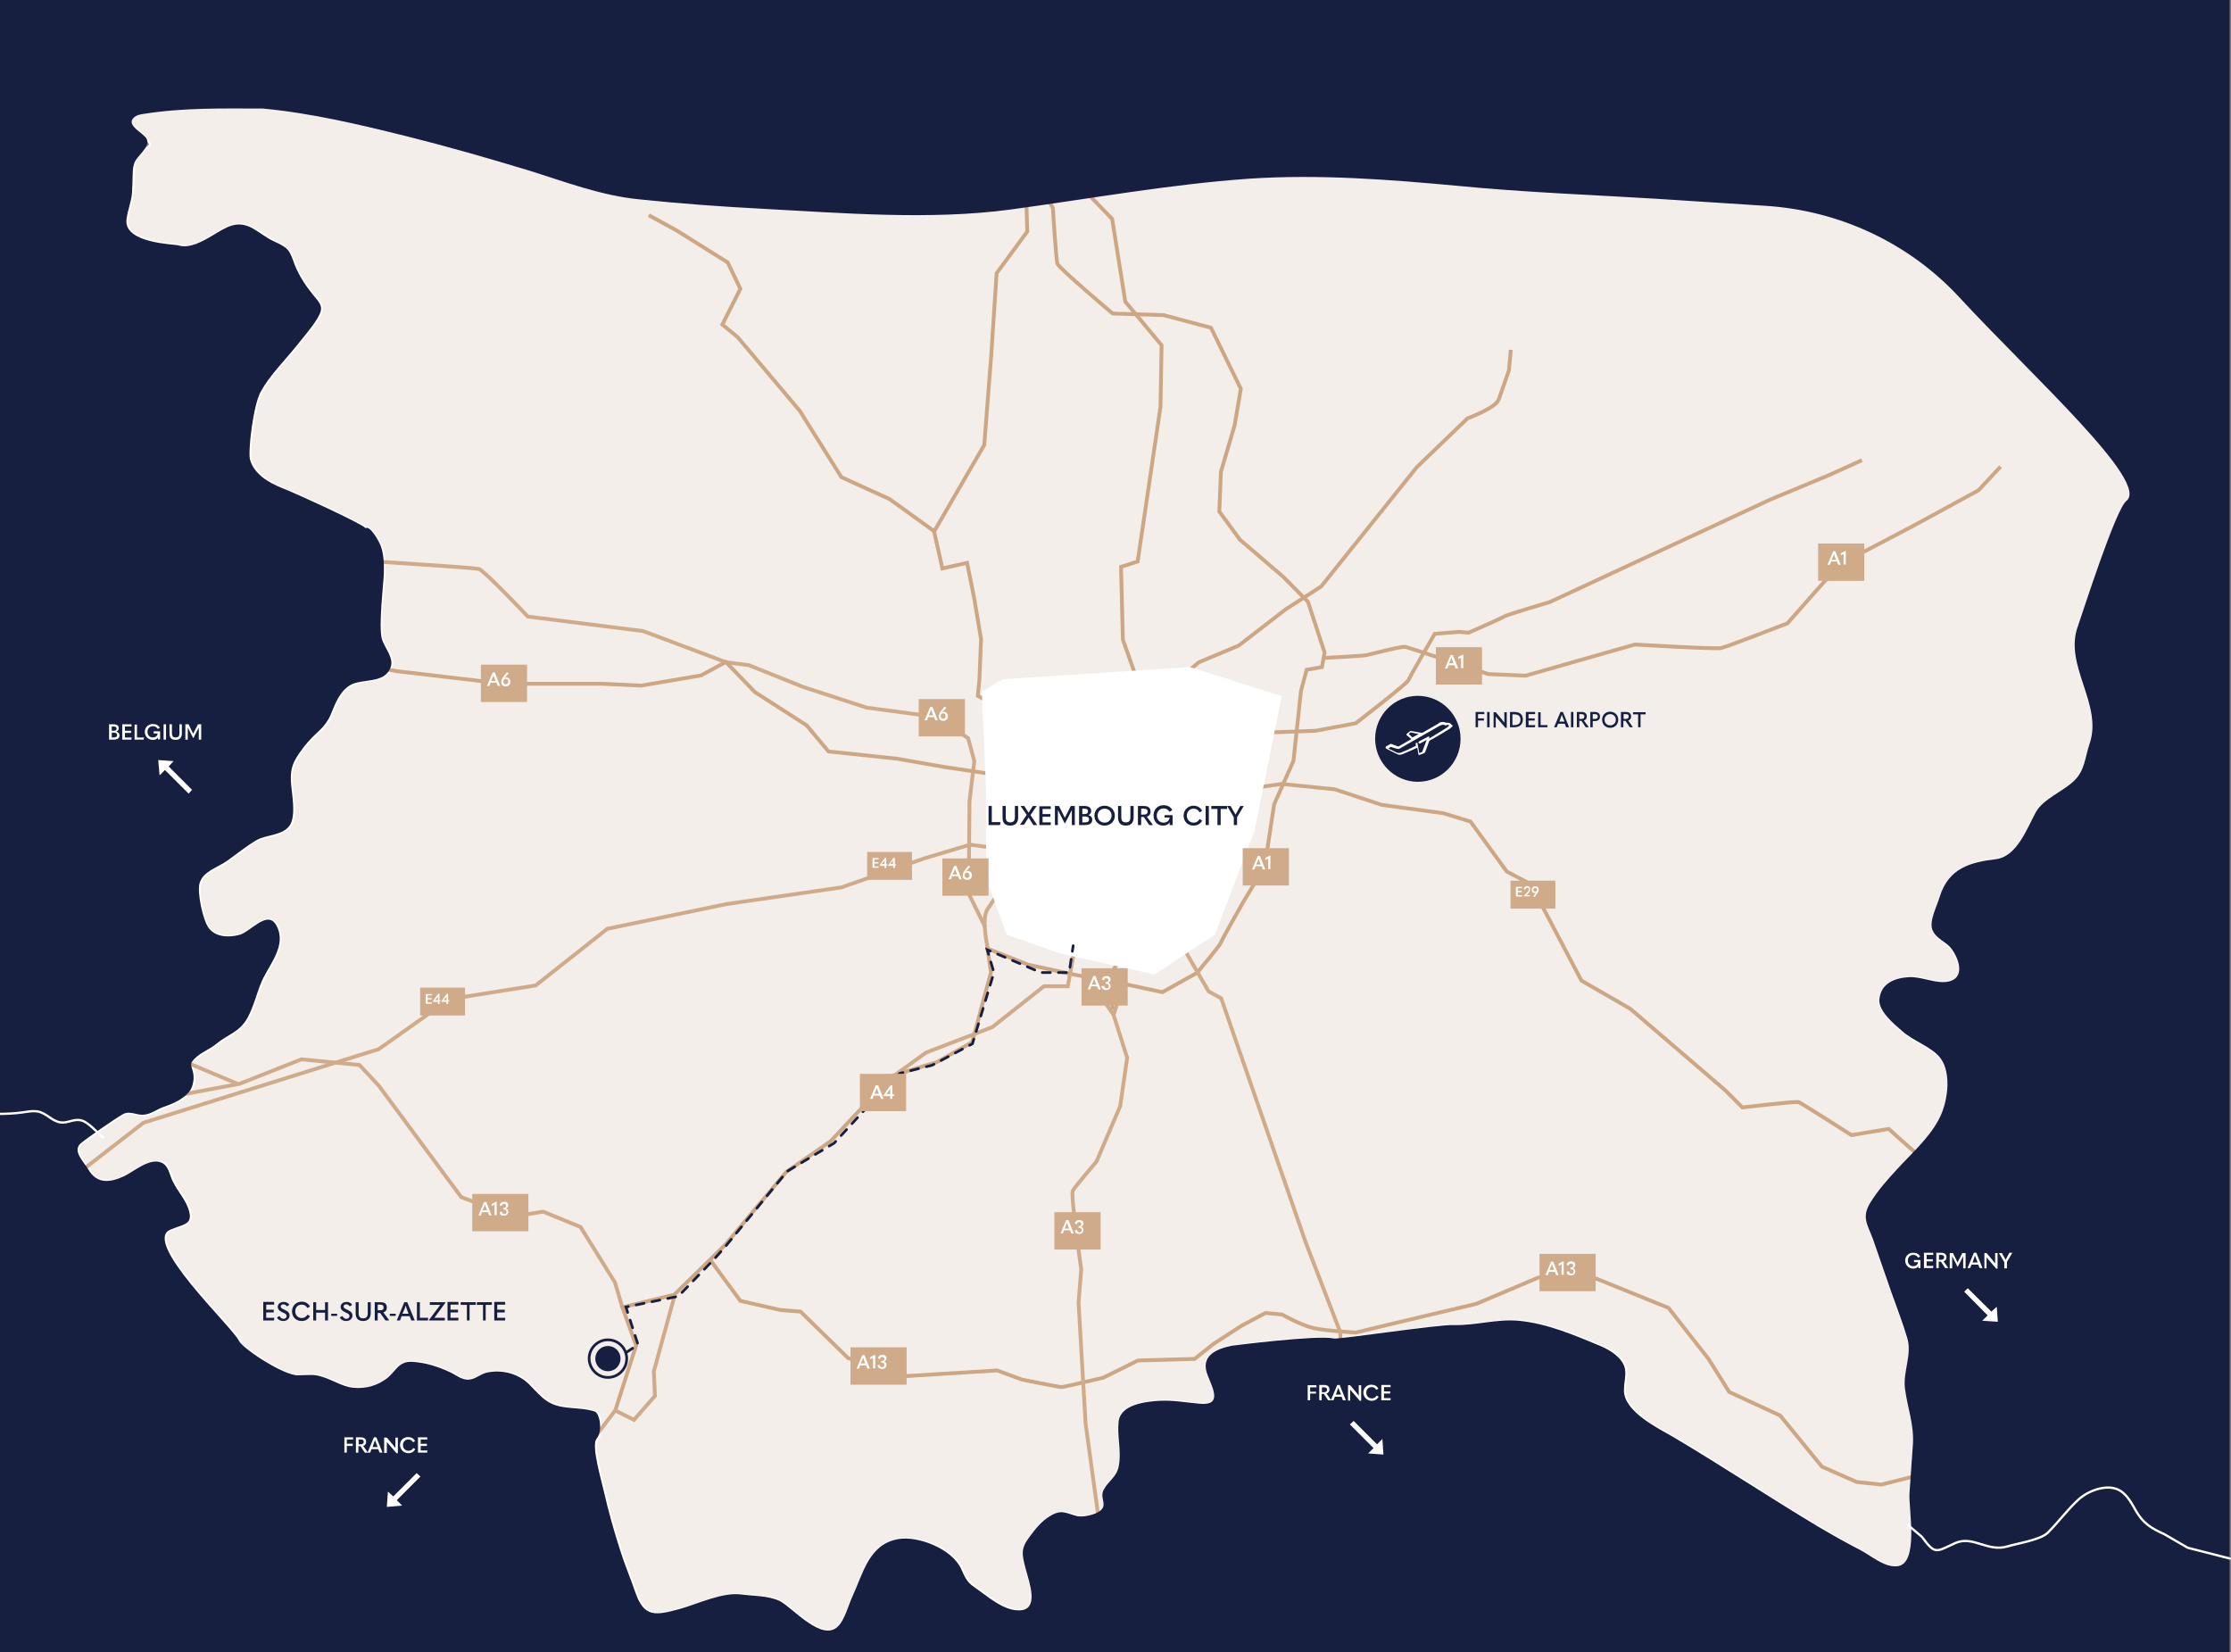 <?xml version="1.0" encoding="utf-8"?>
<!-- Generator: Adobe Illustrator 26.3.1, SVG Export Plug-In . SVG Version: 6.00 Build 0)  -->
<svg version="1.1" id="Layer_1" xmlns="http://www.w3.org/2000/svg" xmlns:xlink="http://www.w3.org/1999/xlink" x="0px" y="0px"
	 viewBox="0 0 830.5 615" style="enable-background:new 0 0 830.5 615;" xml:space="preserve">
<rect x="0" y="0" width="830.5" height="615" fill="#808080" stroke="none"/>
<style type="text/css">
	.st0{fill:#F4EEEB;}
	.st1{fill:none;stroke:#FFFFFF;stroke-width:0.85;stroke-miterlimit:10;}
	.st2{fill:none;stroke:#D0AB89;stroke-width:1.417;stroke-miterlimit:10;}
	.st3{fill:none;stroke:#CDA783;stroke-width:1.417;stroke-miterlimit:10;}
	.st4{fill:#171F41;}
	.st5{fill:#FFFFFF;}
	.st6{fill:#D0AB89;}
	.st7{fill:none;stroke:#171F41;stroke-miterlimit:10;}
	.st8{fill:none;stroke:#171F41;stroke-linecap:round;stroke-dasharray:3,3;}
</style>
<path class="st0" d="M41.8,32.9c-1.1,5.4,1,9.1,5.1,12.3c2.3,1.7,4.7,3.4,6.7,5.5c4,4.1,2,3.1-1.3,6.2c-1.6,1.6-2.4,3-2.4,5.3
	c0,3.4-0.1,6.7-0.6,9.9c-0.4,3.3-1.6,6.4-2,9.5c-1.3,8.9,17.7,9.2,19.2,9.7c4.4,1.4,9.4-1.6,12.9-3.7c4.8-2.8,8.5-5.5,14.1-3
	c3.1,1.4,5.7,3.7,8.8,5.3c5.5,2.6,5.5,3.5,7.7,8.9c1.6,4,4,7.7,6.7,10.9c3,3.7,4.1,4.7,1.6,8.9c-2.1,3.5-5.1,6.8-7.7,10.1
	c-4.4,5.5-9.9,10.9-13.3,17c-2.8,5.1-4.8,22.9-4,25.6c1.6,5.1,6.7,8.4,11.8,10.4c5,2,30.2,13.5,31.2,15c1.6-1.1,4.7,4.5,5.1,5.4
	c1.7,3.1,1.8,7.8,1.7,11.4c-0.1,3.4-2.1,19.7-0.7,24.6c0.9,2.8,4.4,6.8,3.3,10.1c-2.3,6.7-10.6,4-15.3,7c-4,2.4-5.4,6.8-7.1,10.9
	c-2.1,5-5.1,6.2-8.4,10.1c-1.7,2-4.4,5.5-5.4,7.9c-1.8,4.3-0.9,8.4-0.4,12.8c0.3,3,0.9,7.9-1.1,10.5c-2.7,3.7-8.7,3.3-12.3,5.4
	c-4,2.3-7.4,5.3-11.1,7.8c-3.4,2.3-8.8,3.8-10.1,8.2c-1,3.5,1,13.6,3.3,16.6c2.6,3.5,7.5,3.5,11.4,2.7c4.1-1,10.5-9.8,13.9-3.5
	c3.8,7.2-2.6,14.3-5.4,20.6c-2.1,4.4-3,9.4-5.4,13.8c-3,5.4-7.4,6.1-11.8,9.8c-2.1,1.7-4.7,2.7-6.8,4.4c-3.8,3.3-2,3.1-1.4,7.1
	c0.3,2-0.3,4.1-1.4,5.7c-2.1,3.1-5.8,4.8-9.4,6c-2.4,0.9-5.1,2.8-7.7,3c-2.7,0.1-5.3-1.7-7.9-0.1c-2.8,1.7-13.5,8.9-15.6,10.8
	c-3.3,2.8,1.3,7,3,9.9c3.1,5.4,8.2,4.5,13.2,2.3c3.5-1.7,9.5-7,13.8-5.1c2.8,1.1,3.1,4.5,4.3,7c2.1,4,5.3,7,6.2,11.6
	c1,4.4-2.6,4.4-7.1,6.4c-10.8,4.5,23.1,36.2,25.5,41.3c1.4,3.1,17.2,13.2,22.1,12.9c1.8-0.1,3.8-0.3,5.7-0.1
	c4.7,0.4,8.7,3.4,13.2,4.5c4.5,1.1,9.4,0,13.2-2.6c4.3-2.8,4.8-7.2,10.5-6.8c4.8,0.3,9.4,1.8,13.8,3.8c2.3,1,4.7,3.1,7.2,2.8
	c2.4-0.1,4.7-2.3,7.1-2.7c5.4-1,11.5,0.6,15.3,4.5c5.4,5.4,7.2,7.9,14.9,8.7c3.1,0.3,6.5,0.4,9.5,1.4c1.6,0.6,3,7,0.6,10.2
	c-2,2.6,2.1,16.3,2.8,19.6c1.6,7.4,3.7,14.6,6,21.7c1.7,5.4,3.8,10.5,5.7,15.8c3.3,9.5,7.7,8.7,16.5,6.2c6.8-1.8,15.9-6.2,23.1-5.4
	c4.5,0.6,9.8,0.3,14.1,2.4c4.7,2.3,16,16,22,9.2c2.3-2.6,3.5-7.5,5-10.6c4.1-8.8,6.2-19.6,17-21.6c7.5-1.4,20.3,3.7,23.6,11.1
	c1.3,2.7,2,4.8,4.8,6.7c4.8,3.1,10.6,8.5,16.6,8.7c7.9,0.1,3.8-10.5,2.6-15.5c-1.4-5.4-1.8-7.4,1.4-11.8c2.1-3,4.5-6,7.7-7.8
	c4.3-2.6,5.8-1.1,9.9,0c2.1,0.6,5.7-0.3,7.7-1.3c4.7-2.3,0.7-5,2.3-8.4c1.8-3.5,5-4.8,5.7-9.1c0.9-5.4-0.9-10.9-0.1-16.3
	c0.7-6.4,10.2-7.4,15.2-7.8c5-0.3,10.2,0.7,15.2,1.1c8.4,0.7,4.5-6,2.8-10.5c-2.7-7,2.8-9.8,8.9-11.1c0,0,32.1-4,38-2.7
	c2.1,0.4,39.2-5.1,44.9-5c7.9,0.3,15.8-2.3,23.8-1.6c9.8,0.9,19.2,4.7,28.4,8.5c3.3,1.3,6.7,2.7,9.1,5.4c3.8,4,1.8,7.4,1.8,12.1
	c0,7.9,12.9,14.2,18.6,17.5c18.2,10.6,35.5,22.3,53.5,33.1c5.1,3.1,10.5,6,15.8,8.8c4,2.1,8.8,6.4,13.6,6.1
	c8.7-0.4,4.4-21.7,4.8-27.1c0.4-6.1,0.9-12.3,1.3-18.5c0.6-7.4-2.1-13.6-3-20.7c-0.7-6.2,2.7-12.5,0.9-18.6c-1.7-5.8-4-11.5-6-17.3
	c-2.3-6.5-4.5-13.1-6.8-19.6c-1.8-5.5-4.3-8.1-1-13.5c2.8-4.5,6.5-8.7,10.1-12.6c5.3-5.7,11.5-11.2,15.3-18.2
	c3.4-6,5.4-17.2,0.7-23.1c-3.1-4.1-10.4-6.5-14.3-10.1c-2.7-2.6-8.7-7.4-8.4-11.6c0.4-6.2,5.7-8.1,11.1-8.4
	c4.8-0.3,9.9,2.7,14.9,1.6c5.8-1.4,3.5-8.2,0.9-12.1c-2-2.8-6-3.8-7.2-7.2c-1.1-3.3,1.8-8.9,2.8-12.3c3.3-10.6,11.5-12.9,20.9-13.9
	c7.9-1,11.6-11.6,14.9-17.6c2.7-5,10.1-7.7,14.2-11.6c3.8-3.7,3.8-8.5,5.7-13.6c5.1-14.6-9.7-29.2-4.3-43.9
	c6.6-17.8,11.2-36,18.3-46.3c12.7-18.3,26.4-49.6,29.4-106.7"/>
<path class="st1" d="M41.8,32.9c-1.1,5.4,1,9.1,5.1,12.3c2.3,1.7,4.7,3.4,6.7,5.5c4,4.1,2,3.1-1.3,6.2c-1.6,1.6-2.4,3-2.4,5.3
	c0,3.4-0.1,6.7-0.6,9.9c-0.4,3.3-1.6,6.4-2,9.5c-1.3,8.9,17.7,9.2,19.2,9.7c4.4,1.4,9.4-1.6,12.9-3.7c4.8-2.8,8.5-5.5,14.1-3
	c3.1,1.4,5.7,3.7,8.8,5.3c5.5,2.6,5.5,3.5,7.7,8.9c1.6,4,4,7.7,6.7,10.9c3,3.7,4.1,4.7,1.6,8.9c-2.1,3.5-5.1,6.8-7.7,10.1
	c-4.4,5.5-9.9,10.9-13.3,17c-2.8,5.1-4.8,22.9-4,25.6c1.6,5.1,6.7,8.4,11.8,10.4c5,2,30.2,13.5,31.2,15c1.6-1.1,4.7,4.5,5.1,5.4
	c1.7,3.1,1.8,7.8,1.7,11.4c-0.1,3.4-2.1,19.7-0.7,24.6c0.9,2.8,4.4,6.8,3.3,10.1c-2.3,6.7-10.6,4-15.3,7c-4,2.4-5.4,6.8-7.1,10.9
	c-2.1,5-5.1,6.2-8.4,10.1c-1.7,2-4.4,5.5-5.4,7.9c-1.8,4.3-0.9,8.4-0.4,12.8c0.3,3,0.9,7.9-1.1,10.5c-2.7,3.7-8.7,3.3-12.3,5.4
	c-4,2.3-7.4,5.3-11.1,7.8c-3.4,2.3-8.8,3.8-10.1,8.2c-1,3.5,1,13.6,3.3,16.6c2.6,3.5,7.5,3.5,11.4,2.7c4.1-1,10.5-9.8,13.9-3.5
	c3.8,7.2-2.6,14.3-5.4,20.6c-2.1,4.4-3,9.4-5.4,13.8c-3,5.4-7.4,6.1-11.8,9.8c-2.1,1.7-4.7,2.7-6.8,4.4c-3.8,3.3-2,3.1-1.4,7.1
	c0.3,2-0.3,4.1-1.4,5.7c-2.1,3.1-5.8,4.8-9.4,6c-2.4,0.9-5.1,2.8-7.7,3c-2.7,0.1-5.3-1.7-7.9-0.1c-2.8,1.7-13.5,8.9-15.6,10.8
	c-3.3,2.8,1.3,7,3,9.9c3.1,5.4,8.2,4.5,13.2,2.3c3.5-1.7,9.5-7,13.8-5.1c2.8,1.1,3.1,4.5,4.3,7c2.1,4,5.3,7,6.2,11.6
	c1,4.4-2.6,4.4-7.1,6.4c-10.8,4.5,23.1,36.2,25.5,41.3c1.4,3.1,17.2,13.2,22.1,12.9c1.8-0.1,3.8-0.3,5.7-0.1
	c4.7,0.4,8.7,3.4,13.2,4.5c4.5,1.1,9.4,0,13.2-2.6c4.3-2.8,4.8-7.2,10.5-6.8c4.8,0.3,9.4,1.8,13.8,3.8c2.3,1,4.7,3.1,7.2,2.8
	c2.4-0.1,4.7-2.3,7.1-2.7c5.4-1,11.5,0.6,15.3,4.5c5.4,5.4,7.2,7.9,14.9,8.7c3.1,0.3,6.5,0.4,9.5,1.4c1.6,0.6,3,7,0.6,10.2
	c-2,2.6,2.1,16.3,2.8,19.6c1.6,7.4,3.7,14.6,6,21.7c1.7,5.4,3.8,10.5,5.7,15.8c3.3,9.5,7.7,8.7,16.5,6.2c6.8-1.8,15.9-6.2,23.1-5.4
	c4.5,0.6,9.8,0.3,14.1,2.4c4.7,2.3,16,16,22,9.2c2.3-2.6,3.5-7.5,5-10.6c4.1-8.8,6.2-19.6,17-21.6c7.5-1.4,20.3,3.7,23.6,11.1
	c1.3,2.7,2,4.8,4.8,6.7c4.8,3.1,10.6,8.5,16.6,8.7c7.9,0.1,3.8-10.5,2.6-15.5c-1.4-5.4-1.8-7.4,1.4-11.8c2.1-3,4.5-6,7.7-7.8
	c4.3-2.6,5.8-1.1,9.9,0c2.1,0.6,5.7-0.3,7.7-1.3c4.7-2.3,0.7-5,2.3-8.4c1.8-3.5,5-4.8,5.7-9.1c0.9-5.4-0.9-10.9-0.1-16.3
	c0.7-6.4,10.2-7.4,15.2-7.8c5-0.3,10.2,0.7,15.2,1.1c8.4,0.7,4.5-6,2.8-10.5c-2.7-7,2.8-9.8,8.9-11.1c0,0,32.1-4,38-2.7
	c2.1,0.4,39.2-5.1,44.9-5c7.9,0.3,15.8-2.3,23.8-1.6c9.8,0.9,19.2,4.7,28.4,8.5c3.3,1.3,6.7,2.7,9.1,5.4c3.8,4,1.8,7.4,1.8,12.1
	c0,7.9,12.9,14.2,18.6,17.5c18.2,10.6,35.5,22.3,53.5,33.1c5.1,3.1,10.5,6,15.8,8.8c4,2.1,8.8,6.4,13.6,6.1
	c8.7-0.4,4.4-21.7,4.8-27.1c0.4-6.1,0.9-12.3,1.3-18.5c0.6-7.4-2.1-13.6-3-20.7c-0.7-6.2,2.7-12.5,0.9-18.6c-1.7-5.8-4-11.5-6-17.3
	c-2.3-6.5-4.5-13.1-6.8-19.6c-1.8-5.5-4.3-8.1-1-13.5c2.8-4.5,6.5-8.7,10.1-12.6c5.3-5.7,11.5-11.2,15.3-18.2
	c3.4-6,5.4-17.2,0.7-23.1c-3.1-4.1-10.4-6.5-14.3-10.1c-2.7-2.6-8.7-7.4-8.4-11.6c0.4-6.2,5.7-8.1,11.1-8.4
	c4.8-0.3,9.9,2.7,14.9,1.6c5.8-1.4,3.5-8.2,0.9-12.1c-2-2.8-6-3.8-7.2-7.2c-1.1-3.3,1.8-8.9,2.8-12.3c3.3-10.6,11.5-12.9,20.9-13.9
	c7.9-1,11.6-11.6,14.9-17.6c2.7-5,10.1-7.7,14.2-11.6c3.8-3.7,3.8-8.5,5.7-13.6c5.1-14.6-9.7-29.2-4.3-43.9
	c6.7-18.1,11.6-36.5,18.3-46.3c12.5-18.3,23.1-50.7,14.3-112.2"/>
<path class="st2" d="M231.7,486.7l-2.8-9.4l-12.8-20.6l-13.9-5.7l-11.2,1.8l-19.3-7.2L141,404.1l-7.2-7.7l-21.6-2.1l-23,9.1
	l-30.4,5.7l-26.5,6.2l-11.9,9.2l-2.3,1.8"/>
<path class="st3" d="M229,525.1l7.8-24.3l-5.1-14.2l19.3-4.7l19-18.6l22.7-27.1l16.5-11.4l22.7-24.3c0,0,16-5,16.7-5.1
	c0.7-0.3,13.3-7.5,13.3-7.5l7-26l-1.3-8.8l15.2,6l17.7,3.8l14.5,2.6l17.7,3.8l12.9-7.2c0,0,8.5-10.1,8.8-11.1
	c0.3-1,8.2-14.9,8.2-14.9l8.2-13.6l3.5-23.1l7.2-16.2l2.8-26l2.1-7.9l5.7-1l1-5.4l-6.2-18.9l-9.1-9.2l-16.2-13.9l-7.7-10.5l0.6-14.8
	l5.1-17.3l2.3-13.6l-11.1-22.7l-17.6-4.7l-19-0.6c0,0-20.2-17-20.6-18.6c-0.4-1.6-1.6-18.6-1.6-20.2c0-1.6-5.1-7.2-5.1-7.2l-5.7-5.1
	"/>
<path class="st3" d="M264.2,468.7l11.4,15.5l14.9,3.4l7.5,0.6l17.7,17.3l21.7,6.7l33.8-2.1l9.2,3.4c0,0,13.9,2.8,14.8,2.8
	c0.7,0,15.5-3.5,15.5-3.5l12.9-6.4l21.1-0.6l7.2-5.7l10.4-6.7l8.8-4.7l6.2,0.6c0,0,7.2,4.1,11.9,5.1s15.5,1.6,15.5,1.6l14.5-3.5
	l30.4-7.2l23.1-9.8l19-0.6l29.4,11.9l14.9,19l7.7,12.3l19,8.8l15.5,19l12.9,5.7l9.2,1l12.3-3.1l8.2-12.3l14.5-4.7l10.8-10.4l9.8-0.6
	c0,0,7.7,6.7,9.2,7.7c1.6,1,9.8,14.9,9.8,14.9l19,11.4l14.5,11.4"/>
<path class="st2" d="M408.6,595.7l0.6-28.8l-5.1-37.2l-2.6-44.9l1-12.3c0,0-4.1-27.8-3.1-29.4c1-1.6,8.8-10.8,8.8-10.8l8.8-20.6
	l2.6-18l-5.1-16l-9.2-13.3l9.2-3.1l3.8,5.4c-1.3,3.7-2.6,7.4-3.8,11.1"/>
<path class="st3" d="M412.3,364.9l2,10.9"/>
<path class="st3" d="M414.3,361.1l8.9-12.3l-0.4-16.6l-0.7-6.2l0.4-4.7l-5.8-14.8l-4.3-4.7v-6l5.4-2l1.1-16.2v-8.1l6.5-10.5
	l-7.4-20.9l-0.7-27.1l6.2-2l8.5-57.6l0.4-22.9l-13.5-16.2L414,81.5L402,69.1c0,0-7.2-17.6-7.2-19.6s-2.6-16-2.6-16l14.5-19.6"/>
<path class="st3" d="M418.9,269.4l27.4-22.9l14.8-6.2l17.5-13.5l13.2-8.5l35.6-44.4l18.9-18.2c0,0,10.5-3.8,11.6-7
	c1.1-3.1,3.8-10.8,3.8-10.8l0.7-7.7"/>
<path class="st2" d="M332.1,400.9l12.6-9.1l24.7-9.5l19.2-15.2h8.9l8.2-45.1l1.8-12.3l-7.2-2.1l-18.6,2.7l-10.2,5.5l-10.4-1.4
	l-17,5.1l-30.9,10.8l-42.7,6.2l-44.4,9.2l-26.7,21.1l-32.1,5.1L141,390.5l-87.6,27.4l-25.8,20l-10.8-14.3"/>
<path class="st2" d="M367.8,353.4c0,0-2.6-11.1-0.3-14.8c2.3-3.5,9.8-14.8,9.8-14.8l11.9-2.6c0,0,9.2,0.6,10.1,0.7
	c0.7,0.3,6.4-0.3,6.4-0.3"/>
<path class="st2" d="M366.8,345.2l-6.2-12.6l0.3-34.4l1.8-14.9l-2.3-8.5l-11.5-7.9l-26.3-3.5l-23.6-7.7l-20.2-8.1l-8.5-1.1
	l-30.9-11.6l-42.9-5.4c0,0-16.6-17.5-18.2-17.7c-1.6-0.4-20.2-1.6-20.2-1.6l-40.6-2.7l-28.7,3.8l-35.6-17.7l-8.9-15.9l-1.6-18.9
	L29,144.8L14.3,93"/>
<path class="st3" d="M241.5,80.1l10.4,5.7l19,11.9l4.7,9.8l-6.7,13.3l5.7,4.7l23.1,27.4l15.5,24.7l18,8.2l16.5,11.9l3.1,13.9
	l9.2-2.1l2.6,12.9l2.6,15.5l-0.6,14.9l-0.6,6.2l14.9,8.2l7.7,5.7l3.5,10.4l8.8,6.7l13.1,5.8l-10.8-0.7l-28.7-6.5l-20.9-3.1
	l-17.7-3.1l-25.5-2.7l-8.1-9.7L281,257.6l-10.8-11.2l-9.2,5l-22.4,3.8l-14.8-0.7h-36.3l-39.9-4.7l-18.9-3.5c0,0-17.7,1.6-18.9,1.6
	c-1.1,0-33.6,2.3-33.6,2.3l-13.5-4.3l-15.9-8.5l-9.1-13.9c-3.2-8-6.4-16-9.7-24"/>
<path class="st3" d="M347.8,197.7l18.6-32.1l2.6-33.5l2-30.4l11.4-15.5l-0.6-20.6l-11.2-20.2l1-20.2"/>
<path class="st2" d="M422.8,332.2l7-0.4l12.3,23.7l7.8,13.5l4.7,2.6l31.4,90.7l12.9,33.5l0.6,12.9"/>
<path class="st3" d="M407.6,309.6l10.9-5.7l6.2,3.1l-2.3,14.3"/>
<path class="st3" d="M416.7,306.6l6.5,5.8l8.9-3.5l10.8-4.7l15-9.7l19.3-2.7l19.7,2l17.5,5.8l22.9,3.1l10.1,3.1l13.5,18.6l8.9,4.7
	l18.9,35.9l18.2,10.5l35.2,30.2l6.5,6.5c0,0,19.7-2.3,20.9-2c1.1,0.4,19.7,12.3,19.7,12.3l13.9-2.3c0,0,13.5,12.3,15,12.8
	c1.6,0.4,52.2,16.6,52.2,16.6"/>
<path class="st3" d="M417.8,293.8c2-1,6.2,3.5,6.2,3.5l-1,9.2"/>
<path class="st3" d="M422.8,299.8l10.8-2.6l5.4-3.5l17-11.9l14.8-9.1l19-0.7l14.9-2.8c0,0,19.3-14.9,19.6-16
	c0.3-1,9.8-17.3,9.8-17.3l9.1-0.7l3.5,0.3c0,0,12.3-5.4,13.2-6c0.7-0.6,17-5.4,17-5.4l82.2-38.2l22.1-9.2l11.9-5.4"/>
<path class="st3" d="M492.6,244.9c0,0,13.9-0.7,15.8-1c1.8-0.3,13.3-3.5,14.9-3.1c1.6,0.4,30.7,10.1,30.7,10.1l13.9,0.6l40.7-11.6
	c0,0,30,1.8,32.2,1.3s24.6-9.2,24.6-9.2s19.3-22.1,20.2-22.4c0.9-0.3,27.8-14.5,27.8-14.5l23.1-12.6l8.2-8.8"/>
<path class="st2" d="M251.2,482l-7.8,28.4l0.4,9.2l-7.8,8.9l-7-3.5l-9.2,12.1L209.3,558l-1.8,15.5l8.8,5.8l-3,9.2l-8.5,8.9"/>
<path class="st2" d="M88.4,403.4l-26.7-11.2c-7.7-0.9-15.4-1.7-23.1-2.6"/>
<path class="st4" d="M830,0H0v615h830V0z M791.5,186.5c-4,3.4-15.8,40.2-18,46.6c-5.4,14.6,9.5,29.1,4.3,43.9
	c-1.7,5-1.7,9.8-5.7,13.6c-4.1,4-11.4,6.7-14.2,11.6c-3.3,6-7,16.6-14.9,17.6c-9.4,1.1-17.6,3.3-20.9,13.9c-1,3.4-4,9.1-2.8,12.3
	c1.3,3.5,5.3,4.5,7.2,7.2c2.8,3.8,5,10.6-0.9,12.1c-4.8,1.1-9.9-1.8-14.9-1.6c-5.4,0.3-10.6,2.3-11.1,8.4c-0.3,4.3,5.5,9.1,8.4,11.6
	c4,3.7,11.2,6,14.3,10.1c4.5,6,2.6,17.2-0.7,23.1c-3.8,7-10.1,12.5-15.3,18.2c-3.7,4-7.2,7.9-10.1,12.6c-3.3,5.4-1,8.1,1,13.5
	c2.3,6.5,4.5,13.1,6.8,19.6c2,5.7,4.3,11.5,6,17.3c1.8,6.1-1.6,12.3-0.9,18.6c0.9,7.1,3.4,13.3,3,20.7c-0.4,6.1-0.9,12.3-1.3,18.5
	c-0.4,5.4,3.8,26.7-4.8,27.1c-4.8,0.3-9.5-4-13.6-6.1c-5.4-2.8-10.6-5.7-15.8-8.8c-18-10.8-35.5-22.4-53.5-33.1
	c-5.7-3.3-18.6-9.5-18.6-17.5c0-5.1,2.4-8.5-3-13.1c-1.6-1.4-3.5-2.4-5.5-3.3c-9.9-4.1-20-8.5-30.8-9.5c-8.1-0.7-15.9,1.8-23.8,1.6
	c-5.8-0.3-42.7,5.4-44.9,5c-6-1.4-38,2.7-38,2.7c-6.2,1.3-11.8,4-8.9,11.1c1.8,4.7,5.5,11.2-2.8,10.5c-5-0.4-10.2-1.4-15.2-1.1
	c-5,0.3-14.5,1.3-15.2,7.8c-0.6,5.4,1.1,10.9,0.1,16.3c-0.7,4.3-3.8,5.5-5.7,9.1c-1.7,3.3,2.3,6-2.3,8.4c-2,1-5.5,1.8-7.7,1.3
	c-4.1-1.1-5.7-2.6-9.9,0c-3.1,1.8-5.5,4.8-7.7,7.8c-3.3,4.4-2.8,6.4-1.4,11.8c1.3,5,5.4,15.6-2.6,15.5c-6,0-11.9-5.5-16.6-8.7
	c-2.7-1.8-3.5-3.8-4.8-6.7c-3.3-7.4-16-12.5-23.6-11.1c-10.8,2-12.9,12.8-17,21.6c-1.4,3.1-2.7,8.1-5,10.6c-6,6.7-17.5-7.1-22-9.2
	c-4.3-2-9.5-1.8-14.1-2.4c-7.1-1-16.3,3.5-23.1,5.4c-8.9,2.4-13.2,3.3-16.5-6.2c-1.8-5.3-4-10.4-5.7-15.8c-2.3-7.2-4.3-14.3-6-21.7
	c-0.7-3.4-4.8-17-2.8-19.6c2.6-3.1,1.1-9.7-0.6-10.2c-3-1-6.4-1.1-9.5-1.4c-7.7-0.7-9.5-3.1-14.9-8.7c-4-4-9.9-5.5-15.3-4.5
	c-2.6,0.4-4.7,2.6-7.1,2.7c-2.6,0.3-5-1.8-7.2-2.8c-4.3-2-8.9-3.5-13.8-3.8c-5.7-0.4-6.2,4.1-10.5,6.8c-3.8,2.6-8.7,3.5-13.2,2.6
	c-4.5-1.1-8.5-4.1-13.2-4.5c-1.8-0.1-3.8,0.1-5.7,0.1c-5,0.3-20.6-9.8-22.1-12.9c-2.4-5.1-36.3-36.8-25.5-41.3
	c4.7-2,8.1-1.8,7.1-6.4c-1-4.5-4.3-7.5-6.2-11.6c-1.3-2.4-1.4-5.8-4.3-7c-4.4-1.8-10.2,3.4-13.8,5.1c-5,2.3-9.9,3.1-13.2-2.3
	c-1.7-3-6.2-7-3-9.9c2.1-1.8,12.6-9.1,15.6-10.8c2.7-1.6,5.3,0.4,7.9,0.1c2.6-0.1,5.3-2.3,7.7-3c3.7-1.3,7.5-3,9.7-6.2
	c1-1.6,1.4-4.5,1-6.4c-0.7-3.1-1.8-3.3,1.6-6.2c2.1-1.7,4.7-2.7,6.8-4.4c4.4-3.7,8.8-4.4,11.8-9.8c2.4-4.3,3.4-9.2,5.4-13.8
	c2.8-6.2,9.4-13.3,5.4-20.6c-3.3-6.2-9.8,2.6-13.9,3.5c-3.8,1-8.8,0.9-11.4-2.7c-2.1-3-4.3-13.1-3.3-16.6c1.3-4.4,6.7-5.8,10.1-8.2
	c3.7-2.6,7.2-5.5,11.1-7.8c3.7-2.1,9.7-1.7,12.3-5.4c1.8-2.6,1.4-7.5,1.1-10.5c-0.4-4.4-1.4-8.5,0.4-12.8c1-2.4,3.7-6,5.4-7.9
	c3.3-3.8,6.2-5.1,8.4-10.1c1.7-4.1,3.3-8.5,7.1-10.9c4.7-2.8,13.2-0.3,15.3-7c1.1-3.3-2.4-7.2-3.3-10.1c-1.4-4.7,0.6-21.1,0.7-24.6
	c0.1-3.4,0-8.2-1.7-11.4c-0.4-0.9-3.5-6.5-5.1-5.4c-1.1-1.6-26.3-13.1-31.2-15c-5-2-10.2-5.1-11.8-10.4c-0.9-2.8,1.1-20.4,4-25.5
	c3.4-6.1,8.9-11.5,13.3-17c2.6-3.3,5.5-6.5,7.7-10.1c2.6-4.3,1.4-5.3-1.6-8.9c-2.7-3.3-5.1-7-6.7-10.9c-2-5.4-2-6.4-7.7-8.9
	c-3.1-1.4-5.7-3.7-8.8-5.3c-5.5-2.6-9.2,0.1-14.1,3c-3.5,2.1-8.7,5.1-12.9,3.7c-1.4-0.4-20.4-0.7-19.2-9.7c0.4-3.3,1.7-6.2,2-9.5
	c0.4-3.7-0.3-7.8,0.9-11.4c1-2.8,5.8-5.7,4.7-8.8c-0.9-2.3-7.7-5-5.1-7.9c1-1.1,2.4-1.4,3.8-1.6c15.3-2.4,29.1-2,44.4-2
	c18.3,1.7,36.2,6,53.9,10.4c15.2,3.8,30.1,8.1,45,12.6c13.8,4.3,27,9.4,41.3,10.8c15.2,1.6,30.4,2.7,45.7,3.5
	c30.1,1.6,62.5,4.3,92.4,0.3c29.5-4,59.2-9.4,89-11.5c26-1.7,51.9,0.3,77.8,2.7c24.6,2.4,49.4,3.3,74,4.8
	c13.3,0.9,26.8,1.7,40.2,2.6c27.7,1.7,53.7,13.9,72.4,34.2C756.9,140.4,800.6,179.7,791.5,186.5z"/>
<path class="st1" d="M38.7,423.6c-2.3-1.7-5.5-5.7-8.2-6.5c-2.8-0.9-5.1,1-7.8,0.7c-3.4-0.4-5.3-3.5-8.7-4.1
	c-3.2-0.5-4.4,0.7-12.9,0.9c-0.5,0-0.8,0-1.1,0"/>
<path class="st1" d="M710.1,567.5l5.3,4.5c5.1,6.8,5.1,5.7,12.6,2.3c6.5-2.8,11.9,3.5,19.3,1.3c3.5-1.1,12.3-2.4,15-5.1
	c4-4,7.4-8.7,11.6-12.5c3.4-3,9.7-5.5,14.2-3.7c3.5,1.4,5.3,5.1,7.1,8.2c2.6,4.5,5.7,6.4,10.4,8.5l8.8,5.1l16,4.1"/>
<path class="st5" d="M373.4,252.8l69.6-4.5l34.1,10.8l-10.1,50.2l-14.8,38.6l-22.4,14.8L395,355l-20.2-7.1l-7.7-20.9v-32.4
	l-1.6-37.2L373.4,252.8z"/>
<path class="st5" d="M461,296.8h-84.3v17.3H461V296.8z"/>
<path class="st5" d="M436.3,311.7h-37.5v16.2h37.5V311.7z"/>
<path class="st4" d="M368,307.1h4.3l0.1-1.1h-3.2v-6H368V307.1z M376.1,307.3c1.9,0,2.9-1.1,2.9-3V300h-1.2v4.1c0,1.4-0.5,2-1.7,2
	c-1.2,0-1.7-0.6-1.7-2V300h-1.2v4.2C373.2,306.3,374.1,307.3,376.1,307.3z M381.1,307.1l1.8-2.8l1.8,2.8h1.4l-2.5-3.7l2.3-3.4h-1.4
	l-1.6,2.5l-1.6-2.5h-1.4l2.3,3.3l-2.5,3.7H381.1z M386.9,307.1h4.2l0.1-1h-3.1V304h2.9v-1h-2.9v-1.9h3.1l-0.1-1h-4.2V307.1z
	 M394.2,300h-1.5v7.1h1.1l0-5.6h0l2.5,4.9h0.2l2.5-4.9h0l0,5.6h1.1V300h-1.5l-2.2,4.4h0L394.2,300z M403.8,307.1
	c1.9,0,2.8-0.7,2.8-2c0-0.9-0.6-1.5-1.5-1.7v0c0.7-0.2,1.1-0.8,1.1-1.5c0-1.2-0.8-1.9-2.5-1.9h-2v7.1H403.8z M402.9,301h0.7
	c1,0,1.4,0.3,1.4,1c0,0.7-0.4,1-1.3,1h-0.8V301z M402.9,303.9h0.9c1.1,0,1.6,0.4,1.6,1.1c0,0.8-0.5,1.1-1.7,1.1h-0.8V303.9z
	 M411.2,307.3c2.2,0,3.8-1.6,3.8-3.7c0-2.1-1.6-3.7-3.8-3.7c-2.2,0-3.8,1.6-3.8,3.7C407.4,305.7,409,307.3,411.2,307.3z
	 M411.2,306.2c-1.5,0-2.6-1.1-2.6-2.6c0-1.5,1.1-2.6,2.6-2.6c1.5,0,2.6,1.1,2.6,2.6C413.7,305.1,412.7,306.2,411.2,306.2z
	 M419.1,307.3c1.9,0,2.9-1.1,2.9-3V300h-1.2v4.1c0,1.4-0.5,2-1.7,2c-1.2,0-1.7-0.6-1.7-2V300h-1.2v4.2
	C416.2,306.3,417.2,307.3,419.1,307.3z M426.9,304c0.9-0.3,1.4-0.9,1.4-1.9c0-1.4-0.9-2.1-2.5-2.1h-2.2v7.1h1.2v-3h1l2,3h1.2
	l0.1-0.2L426.9,304z M425.7,301c1,0,1.5,0.3,1.5,1.1c0,0.8-0.5,1.1-1.5,1.1h-0.9V301H425.7z M433,307.3c1.1,0,1.9-0.4,2.5-1.3l0,0
	c-0.1,0.2-0.1,0.4-0.1,0.7v0.4h1.1v-3.7h-3v0.9h1.9v0c-0.1,1.2-1.1,1.9-2.3,1.9c-1.4,0-2.5-1.1-2.5-2.6c0-1.5,1.1-2.7,2.5-2.7
	c1,0,1.7,0.4,2.2,1.2l0.2,0l0.9-0.6c-0.7-1.2-1.8-1.8-3.3-1.8c-2.1,0-3.7,1.6-3.7,3.8C429.4,305.8,430.9,307.3,433,307.3z
	 M444.3,307.3c1.4,0,2.5-0.6,3.2-1.8l-0.8-0.6l-0.2,0c-0.5,0.9-1.2,1.3-2.2,1.3c-1.4,0-2.5-1.1-2.5-2.6c0-1.5,1.1-2.6,2.5-2.6
	c1,0,1.7,0.4,2.2,1.3l0.2,0l0.8-0.5c-0.7-1.3-1.8-1.9-3.2-1.9c-2.1,0-3.7,1.6-3.7,3.7C440.6,305.8,442.2,307.3,444.3,307.3z
	 M448.8,307.1h1.2V300h-1.2V307.1z M453.2,307.1h1.2v-6h2.4V300h-5.9v1.1h2.3V307.1z M460.5,307.1v-2.9l2.5-4.2h-1.3l-1,1.8
	c-0.2,0.5-0.5,0.9-0.8,1.4h0c-0.2-0.5-0.5-0.9-0.8-1.4l-1-1.8h-1.3l2.5,4.2v2.9H460.5z"/>
<path class="st4" d="M98,491.5h4l0.1-1h-3v-2h2.8v-1h-2.8v-1.9h3l-0.1-1h-4V491.5z M105.5,491.7c1.3,0,2.3-0.9,2.3-2
	c0-0.9-0.4-1.5-1.9-2.2c-1.2-0.5-1.4-0.8-1.4-1.2c0-0.5,0.4-0.8,1-0.8c0.5,0,0.9,0.2,1.2,0.7l0.2,0l0.8-0.5
	c-0.4-0.7-1.1-1.1-2.1-1.1c-1.3,0-2.2,0.8-2.2,1.8c0,0.9,0.5,1.5,1.8,2.1c1.2,0.5,1.5,0.8,1.5,1.4c0,0.5-0.5,1-1.1,1
	c-0.6,0-1.1-0.3-1.5-1l-0.2,0l-0.8,0.5C103.6,491.3,104.4,491.7,105.5,491.7z M112.3,491.7c1.4,0,2.4-0.6,3.1-1.8l-0.8-0.5l-0.2,0
	c-0.5,0.8-1.1,1.2-2.1,1.2c-1.4,0-2.4-1.1-2.4-2.5c0-1.5,1-2.5,2.4-2.5c0.9,0,1.6,0.4,2.1,1.2l0.2,0l0.8-0.5
	c-0.7-1.2-1.7-1.8-3.1-1.8c-2,0-3.6,1.5-3.6,3.6C108.7,490.2,110.2,491.7,112.3,491.7z M117.7,491.5v-2.9h3.3v2.9h1.1v-6.8H121v2.9
	h-3.3v-2.9h-1.1v6.8H117.7z M125.5,489.8V489h-2.2v0.8H125.5z M128.9,491.7c1.3,0,2.3-0.9,2.3-2c0-0.9-0.4-1.5-1.9-2.2
	c-1.2-0.5-1.4-0.8-1.4-1.2c0-0.5,0.4-0.8,1-0.8c0.5,0,0.9,0.2,1.2,0.7l0.2,0l0.8-0.5c-0.4-0.7-1.1-1.1-2.1-1.1
	c-1.3,0-2.2,0.8-2.2,1.8c0,0.9,0.5,1.5,1.8,2.1c1.2,0.5,1.5,0.8,1.5,1.4c0,0.5-0.5,1-1.1,1c-0.6,0-1.1-0.3-1.5-1l-0.2,0l-0.8,0.5
	C127,491.3,127.8,491.7,128.9,491.7z M135.2,491.7c1.8,0,2.8-1.1,2.8-2.9v-4.1h-1.1v4c0,1.4-0.5,2-1.7,2c-1.2,0-1.7-0.6-1.7-2v-4
	h-1.1v4.1C132.4,490.7,133.3,491.7,135.2,491.7z M142.7,488.5c0.9-0.3,1.3-0.9,1.3-1.8c0-1.4-0.8-2-2.4-2h-2.1v6.8h1.1v-2.8h0.9
	l2,2.8h1.2l0.1-0.2L142.7,488.5z M141.4,485.6c1,0,1.4,0.3,1.4,1.1c0,0.8-0.5,1-1.4,1h-0.8v-2.1H141.4z M147.3,489.8V489h-2.2v0.8
	H147.3z M154.4,491.5l-2.8-6.8h-1.1l-2.8,6.8h1.2l0.6-1.6h3l0.6,1.6H154.4z M150.6,487.2c0.2-0.4,0.3-0.9,0.4-1.3h0
	c0.1,0.4,0.3,0.8,0.4,1.3l0.7,1.8h-2.3L150.6,487.2z M155.2,491.5h4.1l0.1-1h-3.1v-5.8h-1.1V491.5z M159.7,491.3v0.2h5.9v-1h-3.9
	l4.1-5.6v-0.2h-5.8v1h3.9L159.7,491.3z M166.6,491.5h4l0.1-1h-3v-2h2.8v-1h-2.8v-1.9h3l-0.1-1h-4V491.5z M173.7,491.5h1.1v-5.8h2.3
	v-1h-5.6v1h2.3V491.5z M179.7,491.5h1.1v-5.8h2.3v-1h-5.6v1h2.3V491.5z M184,491.5h4l0.1-1h-3v-2h2.8v-1h-2.8v-1.9h3l-0.1-1h-4
	V491.5z"/>
<path class="st5" d="M128.2,540.7h0.9v-2.5h2.2v-0.8h-2.2v-1.6h2.4l-0.1-0.8h-3.2V540.7z M135.2,538.2c0.7-0.2,1.1-0.8,1.1-1.5
	c0-1.1-0.7-1.7-2-1.7h-1.8v5.7h0.9v-2.4h0.8l1.6,2.4h1l0.1-0.1L135.2,538.2z M134.2,535.8c0.8,0,1.2,0.2,1.2,0.9
	c0,0.6-0.4,0.9-1.2,0.9h-0.7v-1.8H134.2z M142.4,540.7l-2.3-5.7h-0.9l-2.4,5.7h1l0.5-1.3h2.5l0.5,1.3H142.4z M139.2,537.1
	c0.1-0.4,0.3-0.7,0.4-1.1h0c0.1,0.4,0.2,0.7,0.4,1.1l0.6,1.5h-1.9L139.2,537.1z M144,540.7v-2.6c0-0.6,0-1,0-1.4h0
	c0.4,0.5,0.7,0.9,1.1,1.3l2.5,2.9h0.5v-5.8h-0.9v2.5c0,0.6,0,1,0,1.4h0c-0.4-0.5-0.7-0.9-1-1.3l-2.2-2.6H143v5.7H144z M152,540.9
	c1.2,0,2-0.5,2.6-1.5l-0.7-0.4l-0.1,0c-0.4,0.7-0.9,1-1.8,1c-1.1,0-2-0.9-2-2.1c0-1.2,0.8-2.1,2-2.1c0.8,0,1.3,0.3,1.7,1l0.1,0
	l0.7-0.4c-0.5-1-1.4-1.5-2.6-1.5c-1.7,0-3,1.2-3,3C149,539.6,150.3,540.9,152,540.9z M155.6,540.7h3.4l0.1-0.8h-2.5v-1.7h2.3v-0.8
	h-2.3v-1.6h2.5l-0.1-0.8h-3.4V540.7z"/>
<path class="st5" d="M149.7,560.4l-2-2l8.8-8.8l-1.4-1.3l-8.7,8.7l-2-1.8l-0.4,5.7L149.7,560.4z"/>
<path class="st5" d="M486.8,521.2h0.9v-2.5h2.2V518h-2.2v-1.6h2.4l-0.1-0.8h-3.2V521.2z M493.8,518.7c0.7-0.2,1.1-0.8,1.1-1.5
	c0-1.1-0.7-1.7-2-1.7h-1.8v5.7h0.9v-2.4h0.8l1.6,2.4h1l0.1-0.1L493.8,518.7z M492.8,516.4c0.8,0,1.2,0.2,1.2,0.9
	c0,0.6-0.4,0.9-1.2,0.9h-0.7v-1.8H492.8z M501,521.2l-2.3-5.7h-0.9l-2.4,5.7h1l0.5-1.3h2.5l0.5,1.3H501z M497.8,517.6
	c0.1-0.4,0.3-0.7,0.4-1.1h0c0.1,0.4,0.2,0.7,0.4,1.1l0.6,1.5h-1.9L497.8,517.6z M502.6,521.2v-2.6c0-0.6,0-1,0-1.4h0
	c0.4,0.5,0.7,0.9,1.1,1.3l2.5,2.9h0.5v-5.8h-0.9v2.5c0,0.6,0,1,0,1.4h0c-0.4-0.5-0.7-0.9-1-1.3l-2.2-2.6h-0.8v5.7H502.6z
	 M510.6,521.4c1.2,0,2-0.5,2.6-1.5l-0.7-0.4l-0.1,0c-0.4,0.7-0.9,1-1.8,1c-1.1,0-2-0.9-2-2.1c0-1.2,0.8-2.1,2-2.1
	c0.8,0,1.3,0.3,1.7,1l0.1,0l0.7-0.4c-0.5-1-1.4-1.5-2.6-1.5c-1.7,0-3,1.2-3,3C507.6,520.1,508.9,521.4,510.6,521.4z M514.2,521.2
	h3.4l0.1-0.8h-2.5v-1.7h2.3v-0.8h-2.3v-1.6h2.5l-0.1-0.8h-3.4V521.2z"/>
<path class="st5" d="M514.6,535.6l-2,2l-8.7-8.7l-1.4,1.3l8.8,8.8l-2,2l5.7,0.4L514.6,535.6z"/>
<path class="st5" d="M712.2,472.2c0.9,0,1.6-0.3,2-1l0,0c0,0.2-0.1,0.3-0.1,0.5v0.3h0.8v-3h-2.4v0.8h1.5v0c-0.1,1-0.9,1.5-1.8,1.5
	c-1.2,0-2-0.9-2-2.1c0-1.2,0.8-2.1,2-2.1c0.8,0,1.4,0.3,1.8,1l0.1,0l0.7-0.4c-0.6-1-1.4-1.4-2.6-1.4c-1.7,0-3,1.2-3,3
	C709.3,470.9,710.5,472.2,712.2,472.2z M716.2,472h3.4l0.1-0.8h-2.5v-1.7h2.3v-0.8h-2.3v-1.6h2.5l-0.1-0.8h-3.4V472z M723.5,469.5
	c0.7-0.2,1.1-0.8,1.1-1.5c0-1.1-0.7-1.7-2-1.7h-1.8v5.7h0.9v-2.4h0.8l1.6,2.4h1l0.1-0.1L723.5,469.5z M722.5,467.1
	c0.8,0,1.2,0.2,1.2,0.9c0,0.6-0.4,0.9-1.2,0.9h-0.7v-1.8H722.5z M727,466.4h-1.2v5.7h0.9l0-4.5h0l2,3.9h0.1l2-3.9h0l0,4.5h0.9v-5.7
	h-1.2l-1.8,3.5h0L727,466.4z M738,472l-2.3-5.7h-0.9l-2.4,5.7h1l0.5-1.3h2.5l0.5,1.3H738z M734.8,468.4c0.1-0.4,0.3-0.7,0.4-1.1h0
	c0.1,0.4,0.2,0.7,0.4,1.1l0.6,1.5h-1.9L734.8,468.4z M739.5,472v-2.6c0-0.6,0-1,0-1.4h0c0.4,0.5,0.7,0.9,1.1,1.3l2.5,2.9h0.5v-5.8
	h-0.9v2.5c0,0.6,0,1,0,1.4h0c-0.4-0.5-0.7-0.9-1-1.3l-2.2-2.6h-0.8v5.7H739.5z M747.1,472v-2.3l2-3.4H748l-0.8,1.5
	c-0.2,0.4-0.4,0.8-0.6,1.1h0c-0.2-0.4-0.4-0.7-0.6-1.1l-0.8-1.4h-1.1l2,3.4v2.3H747.1z"/>
<path class="st5" d="M743.3,486.4l-2,1.8l-8.8-8.7l-1.3,1.3l8.7,8.8l-2,2l5.8,0.4L743.3,486.4z"/>
<path class="st5" d="M42.3,275.3c1.5,0,2.2-0.6,2.2-1.6c0-0.7-0.5-1.2-1.2-1.4v0c0.5-0.2,0.9-0.6,0.9-1.2c0-1-0.6-1.5-2-1.5h-1.6
	v5.7H42.3z M41.6,270.4h0.6c0.8,0,1.2,0.3,1.2,0.8c0,0.6-0.4,0.8-1.1,0.8h-0.7V270.4z M41.6,272.7h0.7c0.9,0,1.3,0.3,1.3,0.9
	s-0.4,0.9-1.4,0.9h-0.6V272.7z M45.5,275.3h3.4l0.1-0.8h-2.5v-1.7h2.3V272h-2.3v-1.6h2.5l-0.1-0.8h-3.4V275.3z M50.1,275.3h3.4
	l0.1-0.8H51v-4.8h-0.9V275.3z M56.9,275.4c0.9,0,1.6-0.3,2-1l0,0c0,0.2-0.1,0.3-0.1,0.5v0.3h0.8v-3h-2.4v0.8h1.5v0
	c-0.1,1-0.9,1.5-1.8,1.5c-1.2,0-2-0.9-2-2.1c0-1.2,0.8-2.1,2-2.1c0.8,0,1.4,0.3,1.8,1l0.1,0l0.7-0.4c-0.6-1-1.4-1.4-2.6-1.4
	c-1.7,0-3,1.2-3,3C54,274.2,55.2,275.4,56.9,275.4z M60.9,275.3h0.9v-5.7h-0.9V275.3z M65.4,275.4c1.5,0,2.3-0.9,2.3-2.4v-3.4h-0.9
	v3.3c0,1.1-0.4,1.6-1.4,1.6c-1,0-1.4-0.5-1.4-1.6v-3.3h-0.9v3.4C63.1,274.6,63.8,275.4,65.4,275.4z M70.2,269.6H69v5.7h0.9l0-4.5h0
	l2,3.9H72l2-3.9h0l0,4.5h0.9v-5.7h-1.2l-1.8,3.5h0L70.2,269.6z"/>
<path class="st5" d="M59.4,288.6l2-2l8.8,8.8l1.3-1.4l-8.7-8.7l1.8-2l-5.7-0.4L59.4,288.6z"/>
<path class="st6" d="M409.7,451.2h-17.2v13.9h17.2V451.2z"/>
<path class="st5" d="M399.7,459.1l-2-5h-0.8l-2.1,5h0.9l0.4-1.2h2.2l0.5,1.2H399.7z M396.9,456c0.1-0.3,0.2-0.6,0.3-0.9h0
	c0.1,0.3,0.2,0.6,0.3,0.9l0.5,1.3h-1.7L396.9,456z M401.7,459.3c1,0,1.6-0.6,1.6-1.5c0-0.6-0.4-1.1-0.9-1.2c0.5-0.2,0.9-0.6,0.9-1.2
	c0-0.8-0.6-1.3-1.5-1.3c-0.9,0-1.6,0.5-1.7,1.4l0.7,0.1l0.1,0c0.1-0.5,0.4-0.7,0.8-0.7c0.5,0,0.8,0.3,0.8,0.7c0,0.5-0.3,0.8-0.9,0.8
	h-0.1v0.6h0.2c0.6,0,1,0.3,1,0.9c0,0.5-0.3,0.8-0.8,0.8c-0.5,0-0.9-0.3-0.9-0.8l-0.1-0.1l-0.7,0.1
	C400,458.7,400.6,459.3,401.7,459.3z"/>
<path class="st6" d="M419.8,360.4h-17.2v13.9h17.2V360.4z"/>
<path class="st5" d="M409.8,368.3l-2-5h-0.8l-2.1,5h0.9l0.4-1.2h2.2l0.5,1.2H409.8z M407,365.2c0.1-0.3,0.2-0.6,0.3-0.9h0
	c0.1,0.3,0.2,0.6,0.3,0.9l0.5,1.3h-1.7L407,365.2z M411.8,368.5c1,0,1.6-0.6,1.6-1.5c0-0.6-0.4-1.1-0.9-1.2c0.5-0.2,0.9-0.6,0.9-1.2
	c0-0.8-0.6-1.3-1.5-1.3c-0.9,0-1.6,0.5-1.7,1.4l0.7,0.1l0.1,0c0.1-0.5,0.4-0.7,0.8-0.7c0.5,0,0.8,0.3,0.8,0.7c0,0.5-0.3,0.8-0.9,0.8
	h-0.1v0.6h0.2c0.6,0,1,0.3,1,0.9c0,0.5-0.3,0.8-0.8,0.8c-0.5,0-0.9-0.3-0.9-0.8l-0.1-0.1L410,367
	C410.1,367.9,410.7,368.5,411.8,368.5z"/>
<path class="st6" d="M368,319.5h-17.2v13.9H368V319.5z"/>
<path class="st5" d="M358,327.3l-2-5h-0.8l-2.1,5h0.9l0.4-1.2h2.2l0.5,1.2H358z M355.2,324.2c0.1-0.3,0.2-0.6,0.3-0.9h0
	c0.1,0.3,0.2,0.6,0.3,0.9l0.5,1.3h-1.7L355.2,324.2z M360,327.5c1.1,0,1.8-0.7,1.8-1.7c0-0.9-0.6-1.6-1.4-1.6
	c-0.3,0-0.5,0.1-0.8,0.2l0,0c0.3-0.3,0.6-0.6,0.8-0.9l0.7-0.8l0-0.1l-0.6-0.4l-1.1,1.4c-0.8,1-1,1.6-1,2.2
	C358.2,326.8,358.9,327.5,360,327.5z M360,326.8c-0.6,0-0.9-0.4-0.9-1c0-0.6,0.4-1,0.9-1s0.9,0.4,0.9,1
	C360.9,326.4,360.5,326.8,360,326.8z"/>
<path class="st6" d="M359.2,260.2H342v13.9h17.2V260.2z"/>
<path class="st5" d="M349.1,268.1l-2-5h-0.8l-2.1,5h0.9l0.4-1.2h2.2l0.5,1.2H349.1z M346.3,265c0.1-0.3,0.2-0.6,0.3-0.9h0
	c0.1,0.3,0.2,0.6,0.3,0.9l0.5,1.3h-1.7L346.3,265z M351.1,268.3c1.1,0,1.8-0.7,1.8-1.7c0-0.9-0.6-1.6-1.4-1.6
	c-0.3,0-0.5,0.1-0.8,0.2l0,0c0.3-0.3,0.6-0.6,0.8-0.9l0.7-0.8l0-0.1l-0.6-0.4l-1.1,1.4c-0.8,1-1,1.6-1,2.2
	C349.4,267.6,350,268.3,351.1,268.3z M351.1,267.5c-0.6,0-0.9-0.4-0.9-1c0-0.6,0.3-1,0.9-1c0.6,0,0.9,0.4,0.9,1
	C352,267.1,351.7,267.5,351.1,267.5z"/>
<path class="st6" d="M196.2,247.4h-17.2v13.9h17.2V247.4z"/>
<path class="st5" d="M186.2,255.3l-2-5h-0.8l-2.1,5h0.9l0.4-1.2h2.2l0.5,1.2H186.2z M183.4,252.2c0.1-0.3,0.2-0.6,0.3-0.9h0
	c0.1,0.3,0.2,0.6,0.3,0.9l0.5,1.3h-1.7L183.4,252.2z M188.2,255.5c1.1,0,1.8-0.7,1.8-1.7c0-0.9-0.6-1.6-1.4-1.6
	c-0.3,0-0.5,0.1-0.8,0.2l0,0c0.3-0.3,0.6-0.6,0.8-0.9l0.7-0.8l0-0.1l-0.6-0.4l-1.1,1.4c-0.8,1-1,1.6-1,2.2
	C186.5,254.8,187.2,255.5,188.2,255.5z M188.3,254.7c-0.6,0-0.9-0.4-0.9-1c0-0.6,0.3-1,0.9-1c0.6,0,0.9,0.4,0.9,1
	C189.2,254.3,188.8,254.7,188.3,254.7z"/>
<path class="st6" d="M479.8,315.7h-17.2v13.9h17.2V315.7z"/>
<path class="st5" d="M471,323.6l-2-5h-0.8l-2.1,5h0.9l0.4-1.2h2.2l0.5,1.2H471z M468.2,320.5c0.1-0.3,0.2-0.6,0.3-0.9h0
	c0.1,0.3,0.2,0.6,0.3,0.9l0.5,1.3h-1.7L468.2,320.5z M472.9,323.6v-5.1h-0.2l-1.6,0.8l-0.1,0.8l0.1,0l0.6-0.3
	c0.1-0.1,0.3-0.2,0.4-0.3l0,0c0,0.2,0,0.4,0,0.6v3.4H472.9z"/>
<path class="st6" d="M551.7,240.9h-17.2v13.9h17.2V240.9z"/>
<path class="st5" d="M542.8,248.8l-2-5h-0.8l-2.1,5h0.9l0.4-1.2h2.2l0.5,1.2H542.8z M540,245.6c0.1-0.3,0.2-0.6,0.3-0.9h0
	c0.1,0.3,0.2,0.6,0.3,0.9l0.5,1.3h-1.7L540,245.6z M544.7,248.8v-5.1h-0.2l-1.6,0.8l-0.1,0.8l0.1,0l0.6-0.3c0.1-0.1,0.3-0.2,0.4-0.3
	l0,0c0,0.2,0,0.4,0,0.6v3.4H544.7z"/>
<path class="st6" d="M694,202.3h-17.2v13.9H694V202.3z"/>
<path class="st5" d="M685.2,210.2l-2-5h-0.8l-2.1,5h0.9l0.4-1.2h2.2l0.5,1.2H685.2z M682.4,207.1c0.1-0.3,0.2-0.6,0.3-0.9h0
	c0.1,0.3,0.2,0.6,0.3,0.9l0.5,1.3h-1.7L682.4,207.1z M687.1,210.2v-5.1h-0.2l-1.6,0.8l-0.1,0.8l0.1,0l0.6-0.3
	c0.1-0.1,0.3-0.2,0.4-0.3l0,0c0,0.2,0,0.4,0,0.6v3.4H687.1z"/>
<path class="st6" d="M337.5,501.5h-20.9v13.9h20.9V501.5z"/>
<path class="st5" d="M323.8,509.4l-2-5H321l-2.1,5h0.9l0.4-1.2h2.2l0.5,1.2H323.8z M321,506.2c0.1-0.3,0.2-0.6,0.3-0.9h0
	c0.1,0.3,0.2,0.6,0.3,0.9l0.5,1.3h-1.7L321,506.2z M325.8,509.4v-5.1h-0.2l-1.6,0.8l-0.1,0.8l0.1,0l0.6-0.3c0.1-0.1,0.3-0.2,0.4-0.3
	l0,0c0,0.2,0,0.4,0,0.6v3.4H325.8z M328.4,509.5c1,0,1.6-0.6,1.6-1.5c0-0.6-0.4-1.1-0.9-1.2c0.5-0.2,0.9-0.6,0.9-1.2
	c0-0.8-0.6-1.3-1.5-1.3c-0.9,0-1.6,0.5-1.7,1.4l0.7,0.1l0.1,0c0.1-0.5,0.4-0.7,0.8-0.7c0.5,0,0.8,0.3,0.8,0.7c0,0.5-0.3,0.8-0.9,0.8
	H328v0.6h0.2c0.6,0,1,0.3,1,0.9c0,0.5-0.3,0.8-0.8,0.8c-0.5,0-0.9-0.3-0.9-0.8l-0.1-0.1l-0.7,0.1C326.7,509,327.3,509.5,328.4,509.5
	z"/>
<path class="st6" d="M339.5,317.1h-16.7v10.4h16.7V317.1z"/>
<path class="st5" d="M324.8,323h2.2l0.1-0.5h-1.6v-1.1h1.5v-0.5h-1.5v-1h1.6l-0.1-0.5h-2.2V323z M329.9,323v-0.8h0.4v-0.5h-0.4v-2.4
	h-0.5l-1.9,2.7v0.3h1.8v0.8H329.9z M329.1,320.5c0.1-0.1,0.2-0.2,0.3-0.5h0c-0.1,0.3-0.1,0.5-0.1,0.9v0.7h-1.1L329.1,320.5z
	 M333.1,323v-0.8h0.4v-0.5h-0.4v-2.4h-0.5l-1.9,2.7v0.3h1.8v0.8H333.1z M332.2,320.5c0.1-0.1,0.2-0.2,0.3-0.5h0
	c-0.1,0.3-0.1,0.5-0.1,0.9v0.7h-1.1L332.2,320.5z"/>
<path class="st6" d="M579,327.8h-16.7v10.4H579V327.8z"/>
<path class="st5" d="M564.4,333.7h2.2l0.1-0.5H565v-1.1h1.5v-0.5H565v-1h1.6l-0.1-0.5h-2.2V333.7z M569.5,333.7v-0.5h-0.8
	c-0.2,0-0.4,0-0.5,0l0,0c0.1-0.1,0.2-0.2,0.3-0.3l0.3-0.3c0.6-0.6,0.8-1.1,0.8-1.7c0-0.6-0.5-1.1-1.1-1.1c-0.7,0-1.2,0.4-1.3,1.2
	l0.5,0.1l0.1,0c0.1-0.4,0.3-0.7,0.7-0.7c0.4,0,0.6,0.2,0.6,0.6c0,0.4-0.3,0.9-0.9,1.5l-1,1v0.1H569.5z M572,332.8
	c0.5-0.6,0.8-1.1,0.8-1.6c0-0.8-0.5-1.3-1.3-1.3c-0.8,0-1.3,0.5-1.3,1.3c0,0.7,0.4,1.2,1.1,1.2c0.2,0,0.4-0.1,0.6-0.2l0,0
	c-0.2,0.2-0.4,0.5-0.6,0.7l-0.5,0.6l0,0.1l0.5,0.3L572,332.8z M571.5,331.9c-0.4,0-0.7-0.3-0.7-0.7c0-0.4,0.3-0.7,0.7-0.7
	c0.4,0,0.7,0.3,0.7,0.7C572.1,331.6,571.9,331.9,571.5,331.9z"/>
<path class="st6" d="M173.1,367.6h-16.7V378h16.7V367.6z"/>
<path class="st5" d="M158.5,373.6h2.2l0.1-0.5h-1.6V372h1.5v-0.5h-1.5v-1h1.6l-0.1-0.5h-2.2V373.6z M163.6,373.6v-0.8h0.4v-0.5h-0.4
	v-2.4h-0.5l-1.9,2.7v0.3h1.8v0.8H163.6z M162.8,371.2c0.1-0.1,0.2-0.2,0.3-0.5h0c-0.1,0.3-0.1,0.5-0.1,0.9v0.7H162L162.8,371.2z
	 M166.8,373.6v-0.8h0.4v-0.5h-0.4v-2.4h-0.5l-1.9,2.7v0.3h1.8v0.8H166.8z M166,371.2c0.1-0.1,0.2-0.2,0.3-0.5h0
	c-0.1,0.3-0.1,0.5-0.1,0.9v0.7h-1.1L166,371.2z"/>
<path class="st6" d="M196.7,444.4h-20.9v13.9h20.9V444.4z"/>
<path class="st5" d="M183,452.4l-2-5h-0.8l-2.1,5h0.9l0.4-1.2h2.2l0.5,1.2H183z M180.2,449.2c0.1-0.3,0.2-0.6,0.3-0.9h0
	c0.1,0.3,0.2,0.6,0.3,0.9l0.5,1.3h-1.7L180.2,449.2z M184.9,452.4v-5.1h-0.2l-1.6,0.8l-0.1,0.8l0.1,0l0.6-0.3
	c0.1-0.1,0.3-0.2,0.4-0.3l0,0c0,0.2,0,0.4,0,0.6v3.4H184.9z M187.6,452.5c1,0,1.6-0.6,1.6-1.5c0-0.6-0.4-1.1-0.9-1.2
	c0.5-0.2,0.9-0.6,0.9-1.2c0-0.8-0.6-1.3-1.5-1.3c-0.9,0-1.6,0.5-1.7,1.4l0.7,0.1l0.1,0c0.1-0.5,0.4-0.7,0.8-0.7
	c0.5,0,0.8,0.3,0.8,0.7c0,0.5-0.3,0.8-0.9,0.8h-0.1v0.6h0.2c0.6,0,1,0.3,1,0.9c0,0.5-0.3,0.8-0.8,0.8c-0.5,0-0.9-0.3-0.9-0.8
	l-0.1-0.1l-0.7,0.1C185.9,452,186.5,452.5,187.6,452.5z"/>
<path class="st6" d="M594,466.7h-20.9v13.9H594V466.7z"/>
<path class="st5" d="M580.2,474.6l-2-5h-0.8l-2.1,5h0.9l0.4-1.2h2.2l0.5,1.2H580.2z M577.4,471.4c0.1-0.3,0.2-0.6,0.3-0.9h0
	c0.1,0.3,0.2,0.6,0.3,0.9l0.5,1.3h-1.7L577.4,471.4z M582.1,474.6v-5.1h-0.2l-1.6,0.8l-0.1,0.8l0.1,0l0.6-0.3
	c0.1-0.1,0.3-0.2,0.4-0.3l0,0c0,0.2,0,0.4,0,0.6v3.4H582.1z M584.8,474.7c1,0,1.6-0.6,1.6-1.5c0-0.6-0.4-1.1-0.9-1.2
	c0.5-0.2,0.9-0.6,0.9-1.2c0-0.8-0.6-1.3-1.5-1.3c-0.9,0-1.6,0.5-1.7,1.4l0.7,0.1l0.1,0c0.1-0.5,0.4-0.7,0.8-0.7
	c0.5,0,0.8,0.3,0.8,0.7c0,0.5-0.3,0.8-0.9,0.8h-0.1v0.6h0.2c0.6,0,1,0.3,1,0.9c0,0.5-0.3,0.8-0.8,0.8c-0.5,0-0.9-0.3-0.9-0.8
	l-0.1-0.1l-0.7,0.1C583.1,474.2,583.7,474.7,584.8,474.7z"/>
<path class="st4" d="M226.3,510.4c2.6,0,4.7-2.1,4.7-4.7c0-2.6-2.1-4.7-4.7-4.7c-2.6,0-4.7,2.1-4.7,4.7
	C221.6,508.3,223.7,510.4,226.3,510.4z"/>
<path class="st7" d="M226.3,512.7c3.8,0,7-3.1,7-7c0-3.8-3.1-7-7-7c-3.8,0-7,3.1-7,7C219.4,509.6,222.5,512.7,226.3,512.7z"/>
<path class="st8" d="M233,503.5l4.5-3l-4.5-14l19.5-4l13.5-14l4-4.5l23-28l17.5-10.5l11-12l13.5-14l12-3l15-8l8-26.5l-2.5-8.5
	l20,8.5H398l1.5-10"/>
<path class="st6" d="M337.3,399.7h-17.2v13.9h17.2V399.7z"/>
<path class="st5" d="M328.9,409l-2-5H326l-2.1,5h0.9l0.4-1.2h2.2l0.5,1.2H328.9z M326.1,405.8c0.1-0.3,0.2-0.6,0.3-0.9h0
	c0.1,0.3,0.2,0.6,0.3,0.9l0.5,1.3h-1.7L326.1,405.8z M332.2,409v-1h0.6v-0.7h-0.6V404h-0.7l-2.6,3.6v0.4h2.5v1H332.2z M331.1,405.7
	c0.1-0.1,0.2-0.3,0.4-0.6h0c-0.1,0.4-0.1,0.7-0.1,1.2v0.9H330L331.1,405.7z"/>
<path class="st4" d="M527.8,291c8.8,0,15.9-7.2,15.9-16c0-8.8-7.1-16-15.9-16c-8.8,0-15.9,7.2-15.9,16
	C511.9,283.7,519,291,527.8,291z"/>
<path class="st5" d="M540.2,269.6c-0.4-0.7-1.6-0.6-2-0.6c-1.3-0.7-2.7,0.1-2.7,0.3l-6.1,3.5l-4.1-0.7c-0.1,0-0.3,0-0.3,0l-1.3,1
	c-0.1,0.1-0.1,0.1-0.1,0.3s0,0.3,0.1,0.3l1.7,1.4l-4.7,2.7c-0.1,0.1-0.3,0.1-0.4,0l-2.4-0.9c-0.1,0-0.3,0-0.3,0l-1.7,1
	c-0.1,0.1-0.1,0.3-0.1,0.4c0,0.1,0.1,0.3,0.3,0.4l4,2c0.6,0.3,1.1,0.3,1.7,0.1c0.1,0,0.1,0,0.3-0.1c1.8-0.7,3.7-1.6,5.5-2.4l0.4,2.4
	c0,0.1,0.1,0.3,0.1,0.3c0.1,0,0.3,0,0.3,0l1.8-0.7c0.1,0,0.1-0.1,0.3-0.3l1.6-4.3c4.3-2.3,7.2-4.3,7.5-4.4c0.1-0.1,1-0.7,1.3-1.3
	C540.3,270,540.3,269.7,540.2,269.6z M524.4,273.2l0.7-0.6l3,0.6l-2.3,1.3L524.4,273.2z M539.4,270c0,0.3-0.6,0.6-0.9,0.9
	c0,0-2.6,1.7-6.5,4l0.1-0.3c0-0.1,0-0.3-0.1-0.4c-0.1-0.1-0.3-0.1-0.4,0l-3.4,1.8c-0.1,0.1-0.3,0.4-0.1,0.6c0.1,0.1,0.4,0.3,0.6,0.1
	l2.4-1.3l-1.7,4.5l-1.1,0.4l-0.6-3.5c0-0.3-0.3-0.4-0.4-0.3c-0.3,0-0.4,0.3-0.3,0.4l0.1,0.7c-2,1-3.8,1.8-5.7,2.6
	c-0.4,0.1-0.9,0.1-1.3,0l-3.3-1.6l0.9-0.6l2.3,0.7c0.4,0.1,0.9,0.1,1.1-0.1l14.9-8.5c0,0,1.3-0.7,2-0.1c0.1,0,0.1,0.1,0.3,0
	C538.6,269.7,539.3,269.7,539.4,270z"/>
<path class="st4" d="M549.3,270.7h0.9v-2.5h2.2v-0.8h-2.2v-1.6h2.4l-0.1-0.8h-3.2V270.7z M553.6,270.7h0.9v-5.7h-0.9V270.7z
	 M556.8,270.7v-2.6c0-0.6,0-1,0-1.4h0c0.4,0.5,0.7,0.9,1.1,1.3l2.5,2.9h0.5v-5.8h-0.9v2.5c0,0.6,0,1,0,1.4h0c-0.4-0.5-0.7-0.9-1-1.3
	l-2.2-2.6h-0.8v5.7H556.8z M563.7,270.7c2,0,3.2-1.1,3.2-2.9c0-1.8-1.1-2.8-3.2-2.8h-1.6v5.7H563.7z M563,265.9h0.6
	c1.6,0,2.4,0.6,2.4,2c0,1.4-0.8,2-2.4,2H563V265.9z M568,270.7h3.4l0.1-0.8H569v-1.7h2.3v-0.8H569v-1.6h2.5l-0.1-0.8H568V270.7z
	 M572.6,270.7h3.4l0.1-0.8h-2.6v-4.8h-0.9V270.7z M584.1,270.7l-2.3-5.7h-0.9l-2.4,5.7h1l0.5-1.3h2.5l0.5,1.3H584.1z M581,267.1
	c0.1-0.4,0.3-0.7,0.4-1.1h0c0.1,0.4,0.2,0.7,0.4,1.1l0.6,1.5h-1.9L581,267.1z M584.8,270.7h0.9v-5.7h-0.9V270.7z M589.6,268.2
	c0.7-0.2,1.1-0.8,1.1-1.5c0-1.1-0.7-1.7-2-1.7H587v5.7h0.9v-2.4h0.8l1.6,2.4h1l0.1-0.1L589.6,268.2z M588.6,265.8
	c0.8,0,1.2,0.2,1.2,0.9c0,0.6-0.4,0.9-1.2,0.9h-0.7v-1.8H588.6z M592.9,270.7v-2.3h0.8c1.2,0,1.9-0.6,1.9-1.7c0-1.1-0.7-1.7-2-1.7
	H592v5.7H592.9z M592.9,265.8h0.7c0.8,0,1.2,0.3,1.2,0.9c0,0.6-0.4,0.9-1.2,0.9h-0.7V265.8z M599.4,270.9c1.8,0,3-1.3,3-3
	c0-1.7-1.3-3-3-3c-1.8,0-3,1.3-3,3C596.4,269.6,597.6,270.9,599.4,270.9z M599.4,270c-1.2,0-2.1-0.9-2.1-2.1c0-1.2,0.9-2.1,2.1-2.1
	c1.2,0,2.1,0.9,2.1,2.1C601.5,269.1,600.6,270,599.4,270z M606.1,268.2c0.7-0.2,1.1-0.8,1.1-1.5c0-1.1-0.7-1.7-2-1.7h-1.8v5.7h0.9
	v-2.4h0.8l1.6,2.4h1l0.1-0.1L606.1,268.2z M605.1,265.8c0.8,0,1.2,0.2,1.2,0.9c0,0.6-0.4,0.9-1.2,0.9h-0.7v-1.8H605.1z M609.8,270.7
	h0.9v-4.8h1.9v-0.8h-4.7v0.8h1.9V270.7z"/>
</svg>
